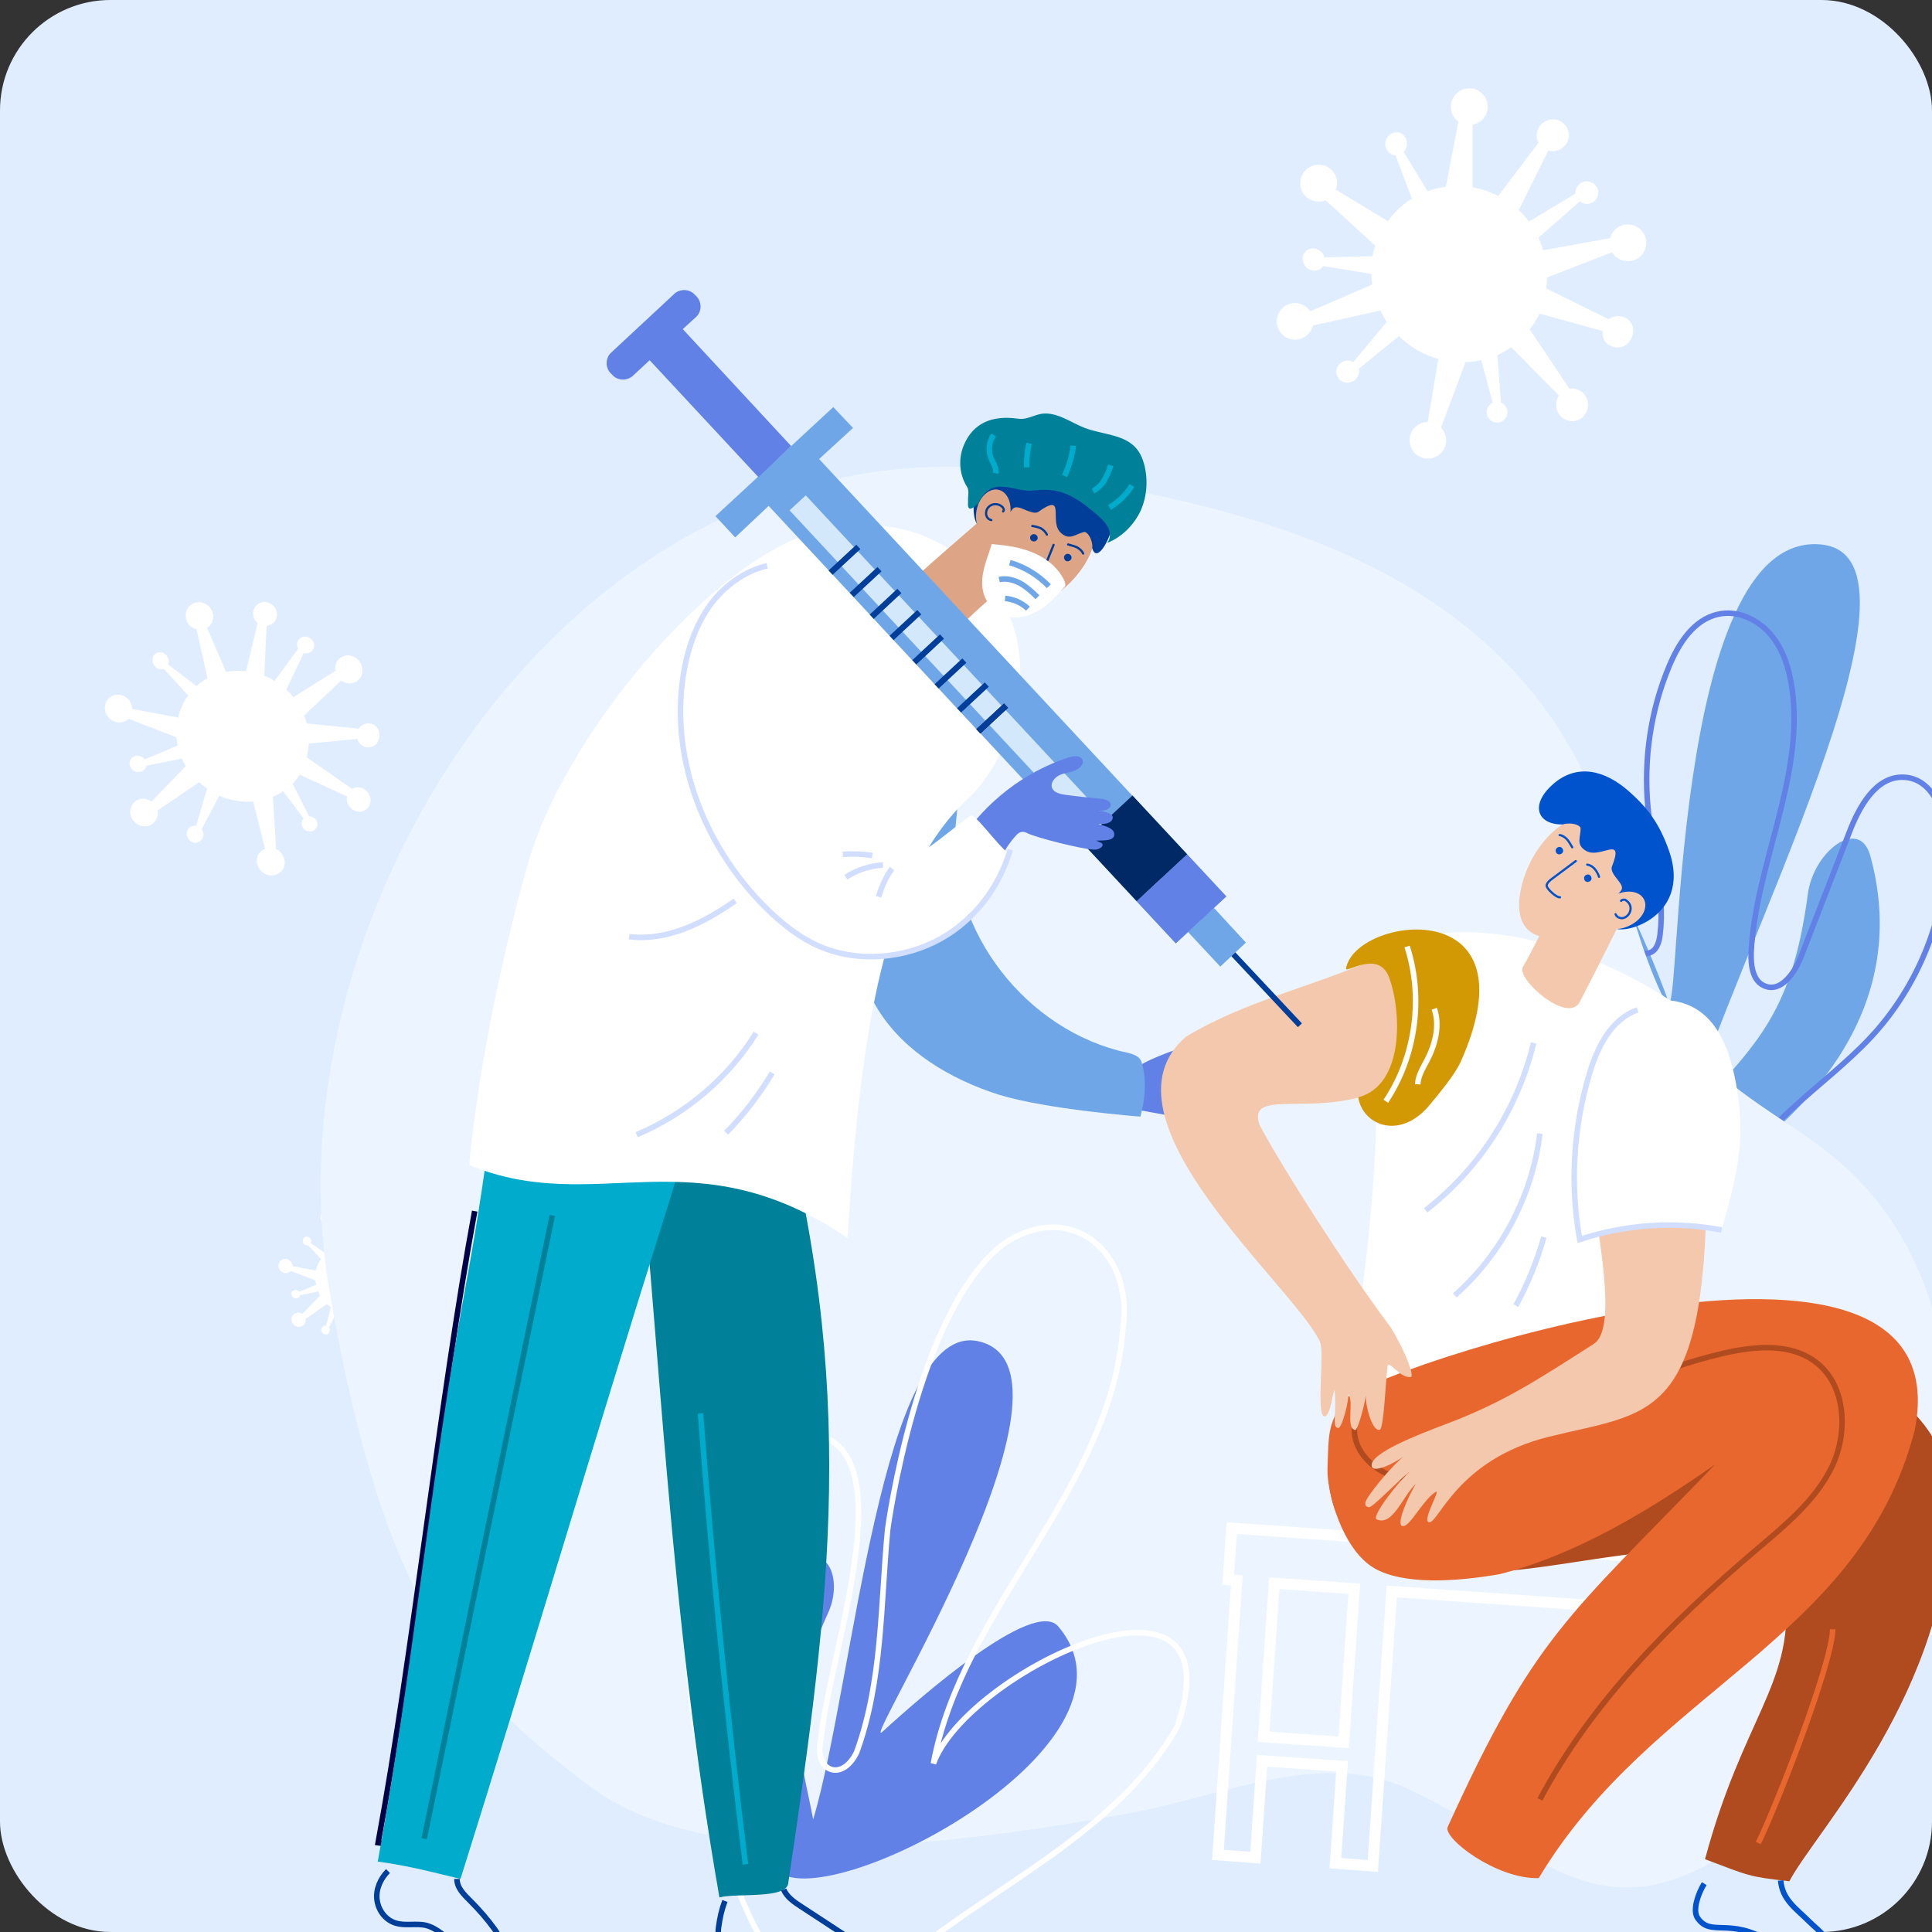 <svg width="350" height="350" viewBox="0 0 350 350" fill="none" xmlns="http://www.w3.org/2000/svg">
<rect x="0" y="0" width="350" height="350" fill="#333333" stroke="none"/>
<g clip-path="url(#clip0_5140_434716)">
<rect width="350" height="350" rx="20" fill="#E0EDFF"/>
<g clip-path="url(#clip1_5140_434716)">
<path d="M75.785 230.746C75.357 230.389 74.643 230.461 74.286 230.889C74.286 230.96 74.215 230.96 74.215 231.031L69.36 230.603C69.289 230.318 69.217 230.104 69.075 229.819L72.501 226.537C72.716 226.68 73.001 226.823 73.287 226.823C74.001 226.823 74.572 226.323 74.572 225.61C74.572 224.897 74.001 224.326 73.287 224.255C72.573 224.255 72.002 224.754 72.002 225.467C72.002 225.539 72.002 225.61 72.002 225.681L68.075 228.178C67.861 227.964 67.647 227.679 67.432 227.465L69.003 224.041C69.146 224.112 69.36 224.112 69.503 224.041C69.931 223.898 70.145 223.47 69.931 223.042C69.788 222.614 69.289 222.4 68.932 222.543C68.503 222.686 68.289 223.114 68.503 223.542C68.503 223.613 68.503 223.613 68.575 223.613L66.362 226.609C66.076 226.466 65.79 226.323 65.505 226.181C65.433 226.181 65.433 226.181 65.362 226.109L65.576 221.473C65.79 221.473 66.005 221.33 66.219 221.188C66.647 220.76 66.719 220.046 66.29 219.618C65.862 219.119 65.148 219.119 64.719 219.547C64.291 219.975 64.22 220.688 64.648 221.116C64.719 221.188 64.719 221.188 64.791 221.259L63.72 225.753C63.078 225.681 62.435 225.681 61.864 225.824L60.079 221.687C60.293 221.544 60.436 221.33 60.579 221.116C60.793 220.474 60.507 219.69 59.793 219.404C59.151 219.119 58.366 219.404 58.151 220.118C57.937 220.76 58.223 221.544 58.937 221.83C59.008 221.83 59.08 221.901 59.08 221.901L60.15 226.466C59.793 226.68 59.437 226.894 59.151 227.179L56.295 225.182C56.367 225.04 56.367 224.897 56.367 224.683C56.295 224.255 55.867 223.97 55.438 224.041C55.01 224.112 54.796 224.54 54.867 224.968C54.939 225.396 55.367 225.681 55.795 225.61H55.867L58.151 228.107C57.866 228.463 57.652 228.891 57.438 229.391C57.366 229.676 57.295 229.89 57.223 230.175L53.011 229.391C53.011 229.105 52.94 228.891 52.725 228.606C52.297 228.035 51.441 227.893 50.941 228.321C50.37 228.749 50.298 229.533 50.727 230.104C51.155 230.675 52.012 230.817 52.511 230.389C52.583 230.389 52.583 230.318 52.654 230.247L57.152 231.959C57.152 232.244 57.223 232.458 57.295 232.743L54.225 234.027C54.153 233.885 54.011 233.813 53.796 233.742C53.368 233.599 52.94 233.813 52.797 234.17C52.654 234.527 52.94 235.026 53.368 235.169C53.796 235.311 54.225 235.097 54.368 234.741V234.669L57.652 233.956C57.723 234.17 57.866 234.384 58.009 234.669L54.796 238.022C54.582 237.879 54.296 237.808 54.011 237.808C53.297 237.808 52.725 238.379 52.797 239.092C52.868 239.805 53.44 240.376 54.153 240.376C54.867 240.376 55.438 239.805 55.367 239.092C55.367 239.021 55.367 238.949 55.367 238.949L59.222 236.239C59.437 236.453 59.722 236.667 59.936 236.809L59.08 240.162C58.937 240.162 58.722 240.162 58.58 240.233C58.223 240.447 58.08 240.946 58.294 241.303C58.508 241.66 59.008 241.874 59.365 241.66C59.722 241.446 59.865 240.946 59.651 240.59L59.579 240.518L61.221 237.309C61.221 237.309 61.221 237.309 61.293 237.309C62.364 237.737 63.434 237.879 64.434 237.808L65.576 242.23C65.362 242.302 65.148 242.516 65.005 242.73C64.648 243.3 64.862 244.156 65.505 244.513C66.147 244.87 66.933 244.727 67.29 244.156C67.647 243.586 67.432 242.73 66.79 242.373C66.719 242.373 66.647 242.302 66.647 242.302L66.362 237.38C66.719 237.237 67.004 237.095 67.29 236.881L69.217 239.377C69.146 239.449 69.075 239.591 69.075 239.805C69.003 240.233 69.36 240.59 69.717 240.661C70.145 240.732 70.502 240.447 70.502 240.09C70.574 239.663 70.217 239.306 69.86 239.235H69.788L68.218 236.167C68.432 235.882 68.718 235.597 68.86 235.311L73.287 237.309C73.215 237.523 73.287 237.737 73.358 238.022C73.644 238.593 74.286 238.878 74.857 238.664C75.428 238.45 75.643 237.808 75.428 237.166C75.143 236.595 74.5 236.31 73.929 236.524C73.858 236.524 73.858 236.595 73.786 236.595L69.574 233.671C69.646 233.243 69.717 232.815 69.717 232.387L74.215 231.887C74.286 232.101 74.358 232.315 74.572 232.458C75 232.815 75.714 232.743 76.071 232.315C76.285 231.816 76.214 231.103 75.785 230.746Z" fill="white"/>
<path d="M307.739 214.982C335.654 197.506 344.649 176.463 338.866 155.206C337.01 147.859 328.586 154.065 327.515 161.911C324.516 184.595 317.591 189.517 305.526 203.141C313.95 173.396 352.502 100.923 329.942 98.64C302.242 95.858 304.598 187.805 302.17 181.171C298.744 171.898 287.892 144.506 279.468 148.43C244.2 164.693 293.318 223.97 307.739 214.982Z" fill="#6FA6E7"/>
<path d="M313.379 216.48C317.377 204.211 330.085 197.364 338.938 187.876C347.433 178.746 352.431 166.406 352.716 153.851C352.859 148.216 350.503 140.94 344.792 140.798C339.794 140.655 336.796 146.147 335.011 150.784C332.084 158.274 329.228 165.764 326.301 173.253C325.159 176.249 322.589 179.887 319.662 178.603C317.52 177.747 317.163 174.894 317.234 172.54C318.091 156.419 326.872 140.869 324.659 124.819C324.159 121.253 323.089 117.686 320.804 114.975C318.519 112.265 314.807 110.482 311.309 111.266C306.882 112.194 304.098 116.545 302.385 120.682C299.029 128.671 297.744 137.516 298.529 146.147C299.243 153.851 301.671 161.555 300.743 169.259C300.6 170.472 300.243 171.898 299.172 172.469C297.887 173.182 296.173 172.255 295.46 170.9C294.817 169.544 294.888 167.975 294.888 166.477C295.031 159.13 293.532 151.569 289.534 145.434C288.32 143.579 286.892 141.868 284.893 140.94C279.753 138.586 273.756 143.009 271.543 148.216C267.045 158.63 271.971 170.543 277.897 180.173C283.823 189.802 291.105 199.432 291.747 210.703" stroke="#6281E6" stroke-miterlimit="10"/>
<path d="M184.802 85.516C106.055 74.46 47.442 163.41 59.722 234.1C69.645 291.308 83.781 306.145 106.769 323.55C129.615 340.812 177.02 333.465 204.577 328.472C221.569 325.404 239.56 316.702 255.195 324.12C282.181 336.96 291.32 353.794 321.162 329.756C354.145 303.22 366.425 241.233 334.655 211.773C326.159 203.855 315.022 199.361 307.454 190.374C296.817 177.748 295.175 159.344 288.607 143.865C270.616 101.28 223.354 90.866 184.802 85.516Z" fill="#ECF5FF"/>
<path d="M140.18 338.172C127.615 317.343 130.613 298.797 144.749 284.031C149.461 278.895 152.888 285.886 150.032 292.163C141.822 310.353 144.677 315.917 147.319 329.612C154.744 304.575 159.67 238.736 177.375 243.016C199.15 248.223 155.101 318.128 159.884 313.705C166.666 307.499 187.299 289.381 191.725 294.66C210.216 316.559 146.676 348.943 140.18 338.172Z" fill="#6281E6"/>
<path d="M143.607 259.851C166.167 257.283 149.961 299.797 148.747 314.99C147.248 320.625 152.388 323.122 155.172 317.487C159.884 304.647 159.527 290.452 160.812 277.042C160.812 277.042 166.095 237.453 181.73 225.398C194.01 217.052 205.433 226.967 203.434 240.591C201.363 269.552 174.305 291.308 169.094 319.484C175.162 302.721 224.637 279.324 213.286 312.779C203.434 330.184 183.943 339.742 168.451 351.369C161.241 356.363 151.745 362.354 143.821 358.146C129.756 350.799 108.41 263.917 143.607 259.851Z" stroke="white" stroke-miterlimit="10"/>
<path d="M223.139 276.828L222.497 286.173L224.067 286.315L222.14 314.135L221.854 318.486L220.641 336.033L227.423 336.533L228.637 318.985L243.129 319.984L241.916 337.531L248.698 338.031L249.912 320.483L250.197 316.132L252.125 288.313L357.572 295.66L358.214 286.315L223.139 276.828ZM243.415 315.633L228.922 314.634L230.85 286.815L245.342 287.813L243.415 315.633Z" stroke="white" stroke-width="2" stroke-miterlimit="10"/>
<path d="M206.435 193.154C206.935 192.227 218.215 187.876 219.214 188.874C220.571 190.23 216.002 191.086 214.788 192.584C217.287 193.297 219.857 192.084 222.356 191.371C224.854 190.658 229.067 190.515 229.352 191.799C229.566 192.798 223.712 194.224 219.785 195.08C223.212 195.152 229.424 193.083 229.923 195.366C230.28 196.864 223.212 197.078 220.071 198.005C222.855 198.362 228.781 197.577 229.138 198.647C229.709 200.43 223.427 201.072 221.499 201.215C223.284 201.643 226.996 200.644 226.782 202.428C226.496 205.067 212.503 202.214 205.436 200.93C205.721 198.005 206.078 193.868 206.435 193.154Z" fill="#6281E6"/>
<path d="M167.24 121.894C163.599 121.466 160.172 123.82 158.245 126.744C156.317 129.74 155.746 133.307 155.246 136.802C154.318 143.507 153.818 150.284 153.747 157.06C153.604 165.977 154.318 175.321 159.101 182.954C163.813 190.515 172.166 195.508 180.876 198.29C189.586 201.001 206.577 202.285 206.577 202.285C206.577 202.285 208.291 197.006 206.792 192.369C206.292 190.871 204.079 190.729 202.508 190.301C184.446 185.45 171.309 167.047 173.166 149.071C173.594 144.649 173.808 143.65 173.88 139.227C174.022 121.965 165.384 121.394 167.24 121.894Z" fill="#6FA6E7"/>
<path d="M244.058 176.82C258.836 162.126 285.965 170.4 302.172 180.957C306.455 184.238 308.169 183.454 308.169 190.373C308.311 217.764 303.314 238.879 303.314 248.08C284.395 245.869 241.488 252.218 243.13 254.714C243.844 255.713 256.123 184.952 244.058 176.82Z" fill="white"/>
<path d="M258.264 219.261C267.973 211.771 274.97 200.858 277.825 188.945" stroke="#D1DEFF" stroke-miterlimit="10"/>
<path d="M263.547 234.669C272.043 227.179 277.611 216.551 278.968 205.352" stroke="#D1DEFF" stroke-miterlimit="10"/>
<path d="M274.613 236.523C276.755 232.6 278.468 228.463 279.682 224.111" stroke="#D1DEFF" stroke-miterlimit="10"/>
<path d="M275.897 175.179C274.612 177.319 284.036 185.594 286.178 181.528C290.675 172.897 296.53 160.913 296.53 160.913C293.96 159.843 288.391 160.128 283.608 159.486C282.537 161.912 279.038 169.615 275.897 175.179Z" fill="#F4C8AD"/>
<path d="M287.607 147.502C280.753 148.643 275.97 156.276 275.256 162.767C274.185 174.465 289.177 169.401 293.961 164.194C299.244 158.487 300.243 150.07 287.607 147.502Z" fill="#F4C8AD"/>
<path d="M281.325 142.082C277.113 145.791 278.47 149.429 283.11 149.357C283.824 149.072 285.752 149.072 286.323 149.928C286.465 151.497 285.323 152.995 287.322 154.137C289.964 155.706 294.39 150.998 291.963 157.133C291.749 158.702 294.676 160.271 293.605 161.413C291.677 163.695 291.891 165.621 292.177 167.69C292.462 169.972 306.741 166.762 302.386 154.208C300.601 149.072 298.388 146.29 295.104 143.366C290.749 139.514 285.68 138.23 281.325 142.082Z" fill="#0053CC"/>
<path d="M285.467 155.99C284.039 157.06 282.682 158.059 281.255 159.129C280.755 159.485 280.255 159.913 280.184 160.413C280.112 160.912 281.897 162.624 282.611 162.553" stroke="#0053CC" stroke-width="0.4" stroke-miterlimit="10" stroke-linecap="round"/>
<path d="M282.539 151.283C283.11 151.355 283.539 151.711 283.896 152.068C284.252 152.496 284.538 152.995 284.824 153.494" stroke="#0053CC" stroke-width="0.4" stroke-miterlimit="10" stroke-linecap="round"/>
<path d="M287.537 156.633C288.037 156.704 288.537 156.989 288.894 157.417C289.251 157.845 289.536 158.345 289.679 158.844" stroke="#0053CC" stroke-width="0.4" stroke-miterlimit="10" stroke-linecap="round"/>
<path d="M281.826 154.066C281.826 153.709 282.183 153.424 282.54 153.424C282.897 153.424 283.183 153.78 283.183 154.137C283.183 154.494 282.826 154.779 282.469 154.779C282.112 154.779 281.826 154.494 281.826 154.066Z" fill="#0053CC"/>
<path d="M286.967 159.06C286.967 158.703 287.324 158.418 287.681 158.418C288.038 158.418 288.323 158.775 288.323 159.131C288.323 159.488 287.966 159.773 287.609 159.773C287.181 159.773 286.967 159.417 286.967 159.06Z" fill="#0053CC"/>
<path d="M290.034 166.905C289.248 165.407 290.319 163.267 292.532 162.197C294.674 161.056 297.03 161.412 297.816 162.91C298.601 164.408 297.53 166.548 295.317 167.618C293.175 168.759 290.819 168.403 290.034 166.905Z" fill="#F4C8AD"/>
<path d="M293.675 163.196C293.818 163.054 293.961 162.982 294.175 162.982C294.389 162.982 294.532 163.054 294.675 163.196C295.175 163.553 295.46 164.124 295.389 164.766C295.317 165.336 294.96 165.907 294.389 166.192C294.104 166.335 293.747 166.406 293.39 166.264C293.104 166.192 292.819 165.978 292.676 165.622" stroke="#0053CC" stroke-width="0.4" stroke-miterlimit="10" stroke-linecap="round"/>
<path d="M243.913 254C241.986 258.28 241.272 258.993 240.772 263.701C240.272 268.48 241.129 273.545 243.842 277.254C246.983 281.534 251.98 283.317 256.835 284.173C276.468 287.597 296.672 277.896 316.234 281.748C318.447 282.176 320.874 282.889 322.231 284.958C323.088 286.242 323.445 287.811 323.516 289.381C324.73 305.145 315.663 311.493 308.88 336.816C317.019 339.883 316.662 339.955 324.158 340.811C328.942 331.68 353.287 306.357 353.429 272.618C353.501 258.28 341.721 249.934 332.511 248.365C320.16 246.225 307.667 246.082 295.173 245.94C283.893 245.797 272.613 245.654 261.404 247.081C255.622 247.866 248.982 252.93 243.913 254Z" fill="#B04B1F"/>
<path d="M332.011 295.158C331.939 301.435 321.373 328.256 318.518 333.891" stroke="#E8672E" stroke-miterlimit="10"/>
<path d="M308.737 341.239C307.595 343.093 306.596 346.089 307.524 347.444C309.951 351.011 313.235 347.23 320.589 351.724C322.445 352.866 324.372 353.793 326.443 354.578C328.085 355.22 330.227 355.933 331.369 354.72C333.368 352.58 329.227 349.584 327.728 348.086C325.372 345.733 322.873 344.163 322.588 340.668" stroke="#0053CC" stroke-miterlimit="10"/>
<path d="M346.863 259.137C336.939 297.228 299.315 305.93 278.754 340.241C271.044 340.455 261.334 332.965 262.263 330.968C278.04 296.301 283.966 293.019 310.738 265.271C298.816 273.617 285.537 281.678 271.686 285.173C263.548 286.6 254.124 287.099 248.983 284.103C243.058 280.679 240.345 270.051 240.488 266.127C240.702 259.565 240.559 258.566 243.129 253.93C246.199 248.58 356.287 211.987 346.863 259.137Z" fill="#E8672E"/>
<path d="M245.842 256.783C243.843 261.491 248.412 266.77 253.41 267.626C258.407 268.482 263.405 266.199 267.902 263.917C282.395 256.712 296.745 248.723 312.523 245.085C318.02 243.872 324.231 243.302 328.8 246.654C334.369 250.72 334.869 259.28 331.942 265.557C328.943 271.834 323.374 276.328 318.091 280.822C302.813 293.805 288.392 308.285 278.968 325.975" stroke="#B04B1F" stroke-miterlimit="10"/>
<path d="M248.413 174.037C237.347 178.816 225.21 181.527 214.858 187.804C197.724 202.499 234.42 232.957 239.132 243.086C239.989 245.012 238.418 255.926 239.846 256.568C241.059 257.067 241.631 250.861 241.773 251.931C242.202 255.855 241.202 258.565 242.416 258.708C243.13 258.779 244.486 253.429 244.201 252.573C245.414 253.643 243.701 258.708 245.486 259.065C245.986 259.207 247.342 254 247.413 252.787C247.413 255.07 248.698 259.493 249.984 258.993C250.697 258.708 251.054 250.005 251.34 247.652C251.483 246.011 253.625 249.863 255.624 249.435C256.123 249.292 255.052 245.654 251.983 240.518C244.272 230.318 231.993 211.058 228.137 203.711C225.71 195.936 241.702 204.567 255.409 194.509C261.335 190.087 254.838 171.113 248.413 174.037Z" fill="#F4C8AD"/>
<path d="M243.844 175.464C243.773 176.463 249.699 171.969 251.626 177.033C253.911 183.097 254.482 196.578 246.058 198.79C246.843 203.854 253.554 206.565 258.837 200.359C261.05 197.72 263.477 194.724 264.548 192.512C278.541 161.412 245.415 165.977 243.844 175.464Z" fill="#D39904"/>
<path d="M251.055 199.502C256.481 191.37 257.908 180.742 254.91 171.469" stroke="white" stroke-miterlimit="10"/>
<path d="M256.836 196.434C256.907 194.865 257.764 193.509 258.478 192.154C259.977 189.301 260.905 185.806 259.834 182.738" stroke="white" stroke-miterlimit="10"/>
<path d="M288.75 243.444C278.041 250.292 272.401 254.001 262.12 257.925C256.623 259.993 248.198 263.275 248.484 265.557C248.698 267.198 253.482 264.63 254.695 263.489C252.125 265.486 247.342 271.335 247.342 272.262C247.342 272.69 247.342 272.904 247.984 273.047C248.627 273.19 253.482 267.982 255.552 266.485C253.482 268.196 248.341 274.759 249.412 275.258C252.339 276.542 254.124 270.978 256.48 268.838C255.338 270.693 252.696 276.328 254.124 276.471C255.409 276.614 257.622 271.977 259.978 270.336C261.335 269.338 257.551 275.401 258.836 275.758C260.549 276.257 263.833 264.416 280.611 260.279C298.673 255.785 308.954 257.782 309.168 214.84C307.312 214.983 290.392 212.344 288.464 212.344C287.464 215.554 294.033 240.02 288.75 243.444Z" fill="#F4C8AD"/>
<path d="M301.814 181.172C289.606 180.387 284.037 203.855 286.75 223.899C290.32 223.757 295.103 220.261 311.952 222.544C314.379 213.77 316.021 208.064 314.95 199.361C313.308 185.951 308.311 181.599 301.814 181.172Z" fill="white"/>
<path d="M296.674 182.955C291.89 184.596 289.392 189.66 287.964 194.439C285.037 204.141 284.394 214.555 286.179 224.541C294.389 221.831 303.313 221.189 311.88 222.83" stroke="#D1DEFF" stroke-miterlimit="10"/>
<path d="M85.995 219.405C79.641 253.786 74.858 299.51 68.504 333.821C74.358 334.605 78.999 335.889 83.496 336.959C95.847 297.655 107.484 258.28 119.835 218.977" stroke="#010148" stroke-miterlimit="10"/>
<path d="M130.331 343.735C133.472 342.879 142.824 344.163 142.824 340.953C150.463 289.452 155.532 251.218 140.683 197.077C133.758 193.083 122.121 192.583 114.41 192.726C119.836 246.439 121.192 291.378 130.331 343.735Z" fill="#008099"/>
<path d="M126.904 256.068C128.975 283.388 131.688 310.566 135.043 337.743" stroke="#00ABCC" stroke-miterlimit="10"/>
<path d="M131.329 344.377C130.758 345.875 130.401 347.444 130.187 349.085C130.115 349.584 130.044 350.155 130.258 350.654C130.686 351.867 132.328 352.224 133.613 352.01C134.899 351.867 136.184 351.296 137.469 351.439C138.825 351.582 139.967 352.509 141.181 353.222C143.466 354.649 146.179 355.505 148.892 355.648C151.319 355.79 153.96 355.291 155.46 353.508C155.674 353.294 155.888 352.937 155.817 352.652C155.745 352.366 155.46 352.224 155.245 352.01C151.89 349.798 148.463 347.587 145.108 345.376C143.894 344.591 142.538 343.664 141.966 342.309" stroke="#003E99" stroke-miterlimit="10"/>
<path d="M84.281 233.386C77.927 267.768 74.786 302.934 68.432 337.245C74.286 338.029 78.926 339.313 83.424 340.383C95.775 301.08 107.412 261.705 119.763 222.401C121.833 215.838 123.904 209.204 125.474 202.499C125.76 201.144 126.046 199.646 125.403 198.433C124.76 197.221 123.404 196.579 122.19 196.008C114.765 192.727 106.77 190.73 98.702 190.088C97.774 190.016 96.846 189.945 96.061 190.444C95.061 191.015 90.563 192.869 90.421 194.011C87.85 211.558 86.851 219.619 84.281 233.386Z" fill="#00ABCC"/>
<path d="M76.853 333.108C84.564 295.444 92.274 257.781 100.056 220.189" stroke="#008099" stroke-miterlimit="10"/>
<path d="M70.288 338.957C68.931 340.312 68.074 342.238 68.289 344.093C68.503 346.019 69.788 347.802 71.644 348.373C73.429 348.943 75.428 348.373 77.213 348.801C78.855 349.229 80.068 350.37 81.425 351.369C83.138 352.51 85.066 353.366 87.065 353.865C88.136 354.079 89.421 354.151 90.135 353.366C90.635 352.867 90.706 352.011 90.563 351.369C90.42 350.655 89.992 350.085 89.564 349.443C88.278 347.659 86.779 345.948 85.209 344.378C84.066 343.237 82.781 342.024 82.781 340.384" stroke="#003E99" stroke-miterlimit="10"/>
<path d="M172.88 100.067C166.098 95.287 157.46 94.075 149.392 95.929C130.759 99.638 103.344 131.524 96.062 155.063C94.491 160.199 87.352 186.093 84.996 211.059C108.127 220.617 125.476 205.281 153.533 224.255C155.818 187.519 160.03 158.915 175.451 144.578C183.732 136.945 192.656 113.049 172.88 100.067Z" fill="white"/>
<path d="M113.982 169.686C120.908 170.542 127.618 167.119 133.187 163.195" stroke="#D1DEFF" stroke-miterlimit="10"/>
<path d="M115.34 205.566C124.264 201.785 131.903 195.294 136.972 187.162" stroke="#D1DEFF" stroke-miterlimit="10"/>
<path d="M131.543 205.21C134.756 201.928 137.54 198.29 139.896 194.367" stroke="#D1DEFF" stroke-miterlimit="10"/>
<path d="M174.805 112.62C173.02 114.332 162.596 107.484 165.952 104.488C173.091 98.069 183.229 89.438 183.229 89.438C184.942 91.649 186.156 96.927 188.012 101.35C185.87 102.991 179.302 108.198 174.805 112.62Z" fill="#DDA485"/>
<path d="M198.508 94.502C199.221 101.278 193.01 107.77 187.013 110.123C175.947 114.047 176.876 98.568 180.659 92.647C184.8 86.227 192.725 83.16 198.508 94.502Z" fill="#DDA485"/>
<path d="M197.863 99.281C198.006 98.496 197.506 96.713 196.507 96.356C194.936 96.642 193.794 98.068 192.152 96.499C189.939 94.43 193.294 89.009 188.011 92.79C186.583 93.36 184.299 91.006 183.371 92.29C181.657 94.716 179.73 95.001 177.659 95.286C175.375 95.572 174.732 81.163 188.082 82.233C193.508 82.661 196.15 83.945 200.433 87.654C204.717 91.363 199.006 103.703 197.863 99.281Z" fill="#003E99"/>
<path d="M193.651 101.634C194.008 101.491 194.223 101.135 194.08 100.778C193.937 100.421 193.58 100.279 193.223 100.35C192.866 100.493 192.652 100.849 192.795 101.206C192.938 101.634 193.294 101.776 193.651 101.634Z" fill="#003E99"/>
<path d="M187.513 98.067C187.87 97.925 188.084 97.568 187.941 97.211C187.798 96.855 187.441 96.712 187.084 96.784C186.727 96.926 186.513 97.283 186.656 97.639C186.727 97.996 187.156 98.139 187.513 98.067Z" fill="#003E99"/>
<path d="M179.016 97.141C180.658 97.498 182.443 95.929 182.943 93.575C183.443 91.221 182.514 89.081 180.872 88.724C179.23 88.368 177.446 89.937 176.946 92.291C176.446 94.573 177.374 96.785 179.016 97.141Z" fill="#DDA485"/>
<path d="M190.867 98.711C190.225 100.28 189.582 101.921 188.94 103.49C188.726 104.061 188.44 104.631 188.012 104.845C187.583 105.059 185.442 103.775 185.299 103.062" stroke="#003E99" stroke-width="0.4" stroke-miterlimit="10" stroke-linecap="round"/>
<path d="M196.221 100.279C196.007 99.78 195.578 99.423 195.078 99.138C194.579 98.924 194.008 98.781 193.508 98.639" stroke="#003E99" stroke-width="0.4" stroke-miterlimit="10" stroke-linecap="round"/>
<path d="M189.653 96.856C189.439 96.357 189.011 96 188.582 95.715C188.083 95.501 187.583 95.358 187.012 95.287" stroke="#003E99" stroke-width="0.4" stroke-miterlimit="10" stroke-linecap="round"/>
<path d="M181.729 92.647C181.872 92.504 181.872 92.29 181.8 92.148C181.729 92.005 181.586 91.791 181.443 91.72C181.015 91.363 180.301 91.221 179.73 91.434C179.159 91.648 178.73 92.148 178.659 92.719C178.587 93.075 178.659 93.361 178.802 93.646C178.944 93.931 179.23 94.145 179.587 94.216" stroke="#003E99" stroke-width="0.4" stroke-miterlimit="10" stroke-linecap="round"/>
<path d="M174.662 80.521C173.591 82.947 173.734 85.871 175.161 88.154C175.661 88.867 175.304 89.937 175.376 90.793C175.376 91.221 175.233 92.077 175.733 92.148C176.089 92.22 177.16 91.364 177.303 91.079C179.731 85.943 183.729 89.224 187.084 88.867C188.797 88.653 190.582 88.653 192.224 89.153C194.58 89.866 196.579 91.435 198.435 93.004C199.292 93.718 200.077 94.431 200.649 95.358C201.148 96.286 201.291 97.498 200.577 98.354C203.29 97.284 205.432 95.073 206.646 92.505C207.788 89.937 208.002 86.941 207.288 84.159C207.003 83.089 206.574 82.091 205.86 81.235C203.647 78.667 199.72 78.738 196.508 77.525C193.938 76.527 191.51 74.601 188.726 74.957C187.37 75.171 186.156 75.956 184.799 75.885C184.014 75.885 177.375 74.244 174.662 80.521Z" fill="#008099"/>
<path d="M180.373 85.728C180.587 84.729 179.873 83.873 179.516 82.946C179.016 81.591 179.159 79.95 180.016 78.809" stroke="#00ABCC" stroke-miterlimit="10"/>
<path d="M186.014 84.658C185.943 83.231 186.085 81.733 186.442 80.307" stroke="#00ABCC" stroke-miterlimit="10"/>
<path d="M192.867 86.227C193.653 84.515 194.224 82.589 194.438 80.734" stroke="#00ABCC" stroke-miterlimit="10"/>
<path d="M198.008 88.937C198.865 88.509 199.578 87.796 200.078 86.94C200.578 86.084 200.935 85.228 201.22 84.301" stroke="#00ABCC" stroke-miterlimit="10"/>
<path d="M201.004 91.934C202.646 90.935 204.074 89.58 205.073 87.939" stroke="#00ABCC" stroke-miterlimit="10"/>
<path d="M179.159 100.138C178.231 102.706 177.374 105.488 178.374 108.055C179.159 110.053 181.158 111.551 183.3 111.836C185.156 112.05 187.012 111.337 188.583 110.338C190.153 109.339 191.438 107.913 192.652 106.558C192.795 106.415 193.009 106.201 193.009 105.987C193.009 105.844 192.938 105.63 192.938 105.488C191.938 103.062 189.796 101.279 187.369 100.209C184.942 99.139 182.3 98.782 179.659 98.568C179.444 99.282 179.23 99.924 179.159 100.138Z" fill="white"/>
<path d="M182.943 101.922C185.656 102.707 188.084 104.204 190.011 106.202" stroke="#6FA6E7" stroke-miterlimit="10"/>
<path d="M181.016 104.988C182.301 104.703 183.729 105.059 184.871 105.701C186.013 106.343 187.013 107.271 187.941 108.198" stroke="#6FA6E7" stroke-miterlimit="10"/>
<path d="M182.086 108.412C183.657 108.555 185.084 109.197 186.227 110.267" stroke="#6FA6E7" stroke-miterlimit="10"/>
<path d="M217.57 166.619L235.49 185.736" stroke="#003E99" stroke-miterlimit="10"/>
<path d="M225.708 170.757L219.925 164.48L218.783 165.479L222.138 162.411L148.39 83.162L154.529 77.527L150.96 73.746L129.613 93.505L133.183 97.357L139.251 91.65L213 170.9L215.213 168.831L221.067 175.108L225.708 170.757Z" fill="#6FA6E7"/>
<path d="M143.321 80.807L123.688 59.622L126.116 57.41C127.115 56.483 127.187 54.843 126.259 53.773L125.83 53.345C124.902 52.346 123.26 52.275 122.189 53.202L110.695 63.902C109.695 64.829 109.624 66.47 110.552 67.54L110.98 67.968C111.909 68.966 113.551 69.038 114.622 68.11L117.691 65.257L137.396 86.442L143.321 80.807Z" fill="#6281E6"/>
<path d="M145.971 89.737L143.043 92.457L214.609 169.349L217.537 166.628L145.971 89.737Z" fill="#D3E8FB"/>
<path d="M181.89 127.442L176.867 132.102L177.596 132.886L182.618 128.226L181.89 127.442Z" fill="#32071F"/>
<path d="M155.133 98.688L150.109 103.346L150.838 104.13L155.862 99.472L155.133 98.688Z" fill="#003E99"/>
<path d="M158.962 102.719L153.943 107.383L154.673 108.166L159.692 103.503L158.962 102.719Z" fill="#003E99"/>
<path d="M162.562 106.664L157.551 111.336L158.281 112.118L163.293 107.447L162.562 106.664Z" fill="#003E99"/>
<path d="M166.17 110.513L161.152 115.178L161.882 115.961L166.899 111.296L166.17 110.513Z" fill="#003E99"/>
<path d="M170.282 114.922L165.268 119.59L165.998 120.373L171.012 115.705L170.282 114.922Z" fill="#003E99"/>
<path d="M174.333 119.282L169.316 123.947L170.046 124.73L175.063 120.065L174.333 119.282Z" fill="#003E99"/>
<path d="M178.397 123.628L173.381 128.295L174.111 129.078L179.127 124.411L178.397 123.628Z" fill="#003E99"/>
<path d="M181.89 127.442L176.867 132.102L177.596 132.886L182.618 128.226L181.89 127.442Z" fill="#003E99"/>
<path d="M205.161 144.114L196.012 152.615L205.93 163.271L215.079 154.77L205.161 144.114Z" fill="#002966"/>
<path d="M215.067 154.767L205.918 163.268L213.016 170.894L222.165 162.393L215.067 154.767Z" fill="#6281E6"/>
<path d="M199.151 149.357C199.008 149.286 198.865 149.286 198.722 149.286C199.508 149.286 200.935 149.357 201.435 148.573C202.078 147.574 200.65 147.075 199.008 146.861C199.151 146.861 199.222 146.861 199.365 146.861C200.15 146.861 201.221 146.576 201.221 145.791C201.221 145.078 200.293 144.792 199.579 144.721C197.437 144.507 195.295 144.293 193.154 144.008C192.154 143.865 190.94 143.651 190.583 142.724C190.227 141.725 191.226 140.655 192.226 140.298C193.225 139.942 194.439 139.87 195.367 139.228C195.867 138.872 196.295 138.301 196.152 137.802C195.867 136.803 194.51 136.874 193.511 137.231C185.515 139.87 178.59 145.292 174.02 152.211C173.592 152.211 174.235 153.067 174.806 153.423L180.731 157.133C181.374 155.064 182.445 153.138 183.944 151.497C184.23 151.141 184.587 150.784 185.086 150.713C185.443 150.641 185.872 150.784 186.229 150.998C187.942 151.783 195.724 153.78 198.151 153.923C199.222 153.994 200.222 153.138 199.508 152.71C199.222 152.567 198.936 152.425 198.579 152.282C198.722 152.282 198.865 152.282 199.008 152.282C199.865 152.211 201.935 152.425 201.864 151.069C201.792 149.999 200.007 149.571 199.151 149.357Z" fill="#6281E6"/>
<path d="M128.685 151.212C132.469 159.915 142.821 170.543 150.103 172.398C166.38 176.535 177.66 166.62 182.801 154.708C180.373 152.782 176.589 147.218 175.804 147.789C172.806 149.857 168.165 154.066 164.738 155.635C163.596 156.206 162.168 156.705 160.954 156.134C160.24 155.778 159.741 155.136 159.384 154.422C154.172 145.221 157.242 130.027 157.313 119.684C157.385 111.766 151.459 99.497 139.322 102.636C122.688 107.058 119.332 129.599 128.685 151.212Z" fill="white"/>
<path d="M138.967 102.492C134.755 103.491 131.185 106.201 128.686 109.554C126.259 112.907 124.831 116.83 124.046 120.824C121.047 136.232 127.044 152.71 138.539 164.265C141.537 167.261 144.964 170.043 149.033 171.684C155.816 174.395 163.954 173.61 170.308 170.115C176.662 166.619 181.089 160.556 183.016 153.922" stroke="#D1DEFF" stroke-miterlimit="10"/>
<path d="M159.957 156.705C157.53 156.848 155.174 157.632 153.246 158.916" stroke="#D1DEFF" stroke-miterlimit="10"/>
<path d="M161.599 157.346C160.457 158.915 159.672 160.698 159.172 162.482" stroke="#D1DEFF" stroke-miterlimit="10"/>
<path d="M158.028 154.992C156.243 154.707 154.459 154.636 152.674 154.778" stroke="#D1DEFF" stroke-miterlimit="10"/>
</g>
<path d="M295.546 58.612C294.832 57.328 293.118 56.9 291.762 57.613C291.619 57.685 291.548 57.756 291.405 57.827L280.125 52.263C280.196 51.621 280.267 50.908 280.267 50.266L292.047 45.701C292.404 46.272 292.904 46.771 293.618 47.056C295.331 47.77 297.259 46.985 297.973 45.273C298.687 43.561 297.902 41.635 296.188 40.922C294.475 40.208 292.547 40.993 291.833 42.705C291.762 42.848 291.762 42.99 291.69 43.133L279.554 45.344C279.339 44.56 279.054 43.846 278.697 43.062L286.193 36.499C286.55 36.785 286.907 36.927 287.407 36.927C288.549 36.998 289.477 36.071 289.549 35.001C289.62 33.86 288.692 32.932 287.55 32.861C286.407 32.79 285.479 33.717 285.408 34.787C285.408 34.858 285.408 35.001 285.408 35.072L276.983 40.137C276.484 39.495 275.984 38.853 275.341 38.282C275.27 38.211 275.199 38.14 275.127 38.068L280.482 27.297C281.053 27.44 281.695 27.44 282.267 27.226C283.766 26.655 284.622 25.015 284.051 23.517C283.48 22.019 281.838 21.234 280.339 21.805C278.84 22.375 277.983 24.016 278.554 25.514C278.625 25.657 278.697 25.728 278.697 25.871L271.415 35.501C269.916 34.716 268.345 34.217 266.774 33.931V22.589C267.417 22.447 268.059 22.162 268.559 21.662C269.844 20.378 269.844 18.238 268.488 16.954C267.203 15.67 265.061 15.67 263.776 17.026C262.491 18.309 262.491 20.45 263.847 21.733C263.99 21.876 264.061 21.948 264.204 22.019L261.92 33.86C260.777 34.002 259.706 34.217 258.636 34.645L254.281 27.511C254.566 27.226 254.78 26.869 254.852 26.441C255.066 25.3 254.423 24.23 253.352 24.016C252.282 23.802 251.282 24.515 250.997 25.657C250.782 26.798 251.425 27.868 252.496 28.082C252.567 28.082 252.71 28.082 252.781 28.082L255.78 36C254.709 36.642 253.709 37.426 252.781 38.425C252.282 38.924 251.853 39.495 251.425 40.066L242.001 34.359C242.215 33.717 242.287 33.004 242.144 32.362C241.715 30.579 239.859 29.509 238.074 29.937C236.29 30.365 235.219 32.219 235.647 34.002C236.075 35.786 237.932 36.856 239.716 36.428C239.859 36.356 240.002 36.356 240.145 36.285L249.14 44.488C248.926 45.13 248.783 45.772 248.641 46.414L239.931 46.628C239.859 46.2 239.645 45.844 239.288 45.558C238.431 44.774 237.146 44.845 236.432 45.63C235.718 46.414 235.861 47.698 236.718 48.483C237.575 49.267 238.86 49.196 239.574 48.411C239.645 48.34 239.645 48.269 239.716 48.197L248.426 49.624C248.426 50.266 248.498 50.908 248.569 51.55L237.36 56.401C237.004 55.83 236.432 55.402 235.79 55.117C234.076 54.475 232.149 55.331 231.506 57.043C230.864 58.755 231.72 60.681 233.434 61.323C235.147 61.965 237.075 61.109 237.717 59.397C237.789 59.254 237.789 59.111 237.86 58.969L250.068 56.258C250.425 56.971 250.782 57.685 251.211 58.327L245.142 65.603C244.785 65.388 244.357 65.317 243.929 65.317C242.786 65.46 242.001 66.458 242.072 67.528C242.215 68.67 243.215 69.454 244.357 69.312C245.499 69.169 246.285 68.17 246.213 67.1C246.213 67.029 246.213 66.886 246.142 66.815L253.424 60.895L253.495 60.966C255.566 62.963 257.993 64.319 260.563 65.032L258.636 76.445C257.993 76.445 257.279 76.659 256.708 77.087C255.209 78.157 254.923 80.225 255.994 81.723C257.065 83.221 259.135 83.507 260.635 82.437C262.134 81.367 262.419 79.298 261.348 77.8C261.277 77.657 261.134 77.586 261.063 77.444L265.489 65.603C266.417 65.603 267.417 65.46 268.345 65.246L270.415 72.95C270.058 73.092 269.773 73.378 269.559 73.734C269.059 74.59 269.344 75.732 270.273 76.302C271.201 76.802 272.343 76.516 272.843 75.589C273.342 74.733 273.057 73.592 272.129 73.021C272.057 72.95 271.986 72.95 271.915 72.95L271.272 64.319C272.129 63.962 272.985 63.462 273.771 62.892L282.409 71.666C282.052 72.165 281.91 72.736 281.91 73.378C281.91 75.018 283.266 76.302 284.837 76.302C286.407 76.302 287.692 74.947 287.692 73.306C287.692 71.666 286.336 70.382 284.765 70.382C284.622 70.382 284.48 70.382 284.337 70.453L277.126 59.682C277.84 58.755 278.411 57.827 278.911 56.829L290.334 59.967C290.262 60.538 290.334 61.109 290.619 61.608C291.333 62.892 293.047 63.32 294.403 62.606C295.76 61.608 296.259 59.896 295.546 58.612Z" fill="white"/>
<path d="M68.004 131.501C67.147 130.787 65.862 130.93 65.149 131.786C65.077 131.857 65.006 131.929 65.006 132L55.582 131.073C55.439 130.573 55.296 130.074 55.082 129.646L61.793 123.298C62.221 123.583 62.721 123.797 63.221 123.797C64.577 123.868 65.72 122.798 65.648 121.372C65.648 120.016 64.506 118.804 63.15 118.732C61.793 118.661 60.651 119.731 60.722 121.158C60.722 121.3 60.722 121.372 60.794 121.514L53.155 126.294C52.798 125.794 52.369 125.366 51.87 124.938L55.011 118.304C55.296 118.376 55.653 118.376 55.939 118.304C56.724 118.019 57.153 117.163 56.796 116.378C56.51 115.594 55.582 115.166 54.797 115.38C54.011 115.665 53.583 116.521 53.94 117.306C53.94 117.377 54.011 117.448 54.011 117.52L49.728 123.369C49.228 123.012 48.657 122.727 48.086 122.513C48.014 122.513 47.943 122.442 47.871 122.442L48.3 113.383C48.728 113.311 49.157 113.169 49.514 112.883C50.37 112.099 50.442 110.743 49.585 109.816C48.728 108.889 47.372 108.817 46.515 109.602C45.658 110.387 45.587 111.742 46.444 112.669C46.515 112.741 46.587 112.812 46.658 112.883L44.587 121.586C43.374 121.443 42.089 121.514 40.946 121.728L37.52 113.739C37.948 113.454 38.305 113.097 38.448 112.598C38.947 111.314 38.305 109.816 37.02 109.317C35.735 108.746 34.307 109.317 33.807 110.601C33.307 111.885 33.95 113.383 35.235 113.882C35.378 113.953 35.449 113.953 35.592 113.953L37.591 122.87C36.877 123.226 36.234 123.726 35.592 124.296L30.452 120.373C30.595 120.088 30.595 119.802 30.523 119.446C30.309 118.59 29.524 118.019 28.738 118.162C27.953 118.304 27.453 119.089 27.667 119.945C27.882 120.801 28.667 121.372 29.452 121.229C29.524 121.229 29.595 121.229 29.666 121.158L34.093 126.008C33.522 126.722 33.093 127.578 32.736 128.505C32.522 129.004 32.379 129.503 32.308 130.003L23.955 128.434C23.955 127.934 23.741 127.435 23.455 126.936C22.599 125.794 21.028 125.509 19.957 126.294C18.886 127.078 18.672 128.648 19.529 129.789C20.385 130.93 21.956 131.215 23.027 130.431C23.098 130.359 23.17 130.288 23.312 130.217L31.951 133.569C32.022 134.069 32.094 134.568 32.165 135.067L26.239 137.564C26.025 137.279 25.811 137.136 25.454 136.993C24.669 136.708 23.812 137.065 23.527 137.849C23.312 138.634 23.741 139.49 24.526 139.775C25.311 140.061 26.168 139.704 26.454 138.919C26.454 138.848 26.454 138.777 26.525 138.705L32.95 137.421C33.165 137.849 33.379 138.349 33.664 138.777L27.453 145.196C27.025 144.911 26.525 144.697 25.954 144.697C24.598 144.697 23.527 145.838 23.598 147.194C23.669 148.549 24.812 149.69 26.239 149.69C27.596 149.69 28.667 148.549 28.596 147.194C28.596 147.051 28.596 146.98 28.524 146.837L36.092 141.701C36.52 142.129 37.02 142.486 37.52 142.843L35.521 149.619C35.235 149.548 34.878 149.619 34.593 149.762C33.879 150.118 33.593 151.046 34.021 151.83C34.45 152.615 35.378 152.9 36.092 152.472C36.806 152.116 37.091 151.188 36.663 150.404C36.592 150.332 36.592 150.261 36.52 150.261L39.733 144.126C39.733 144.126 39.804 144.126 39.804 144.198C41.803 145.054 43.873 145.339 45.873 145.196L48.014 153.756C47.586 153.97 47.158 154.256 46.872 154.684C46.158 155.825 46.587 157.394 47.8 158.179C49.014 158.963 50.513 158.607 51.227 157.466C51.941 156.324 51.513 154.755 50.299 153.97C50.227 153.899 50.085 153.828 50.013 153.828L49.442 144.34C50.085 144.055 50.727 143.698 51.298 143.342L55.011 148.264C54.797 148.478 54.725 148.692 54.654 149.048C54.582 149.833 55.154 150.546 55.939 150.618C56.724 150.76 57.367 150.19 57.51 149.476C57.581 148.692 57.01 147.978 56.224 147.907C56.153 147.907 56.082 147.907 56.01 147.907L53.012 141.987C53.511 141.487 53.94 140.917 54.297 140.346L62.864 144.269C62.793 144.697 62.793 145.196 63.007 145.624C63.507 146.766 64.792 147.336 65.862 146.908C66.933 146.48 67.433 145.196 66.933 144.055C66.434 142.914 65.149 142.343 64.078 142.771C64.006 142.843 63.935 142.843 63.792 142.914L55.582 137.207C55.796 136.423 55.867 135.567 55.939 134.711L64.72 133.855C64.863 134.283 65.077 134.639 65.434 134.925C66.291 135.638 67.576 135.495 68.29 134.639C69.004 133.569 68.861 132.214 68.004 131.501Z" fill="white"/>
</g>
<defs>
<clipPath id="clip0_5140_434716">
<rect width="350" height="350" rx="20" fill="white"/>
</clipPath>
<clipPath id="clip1_5140_434716">
<rect width="308.488" height="307.44" fill="white" transform="translate(50.512 52.56)"/>
</clipPath>
</defs>
</svg>
